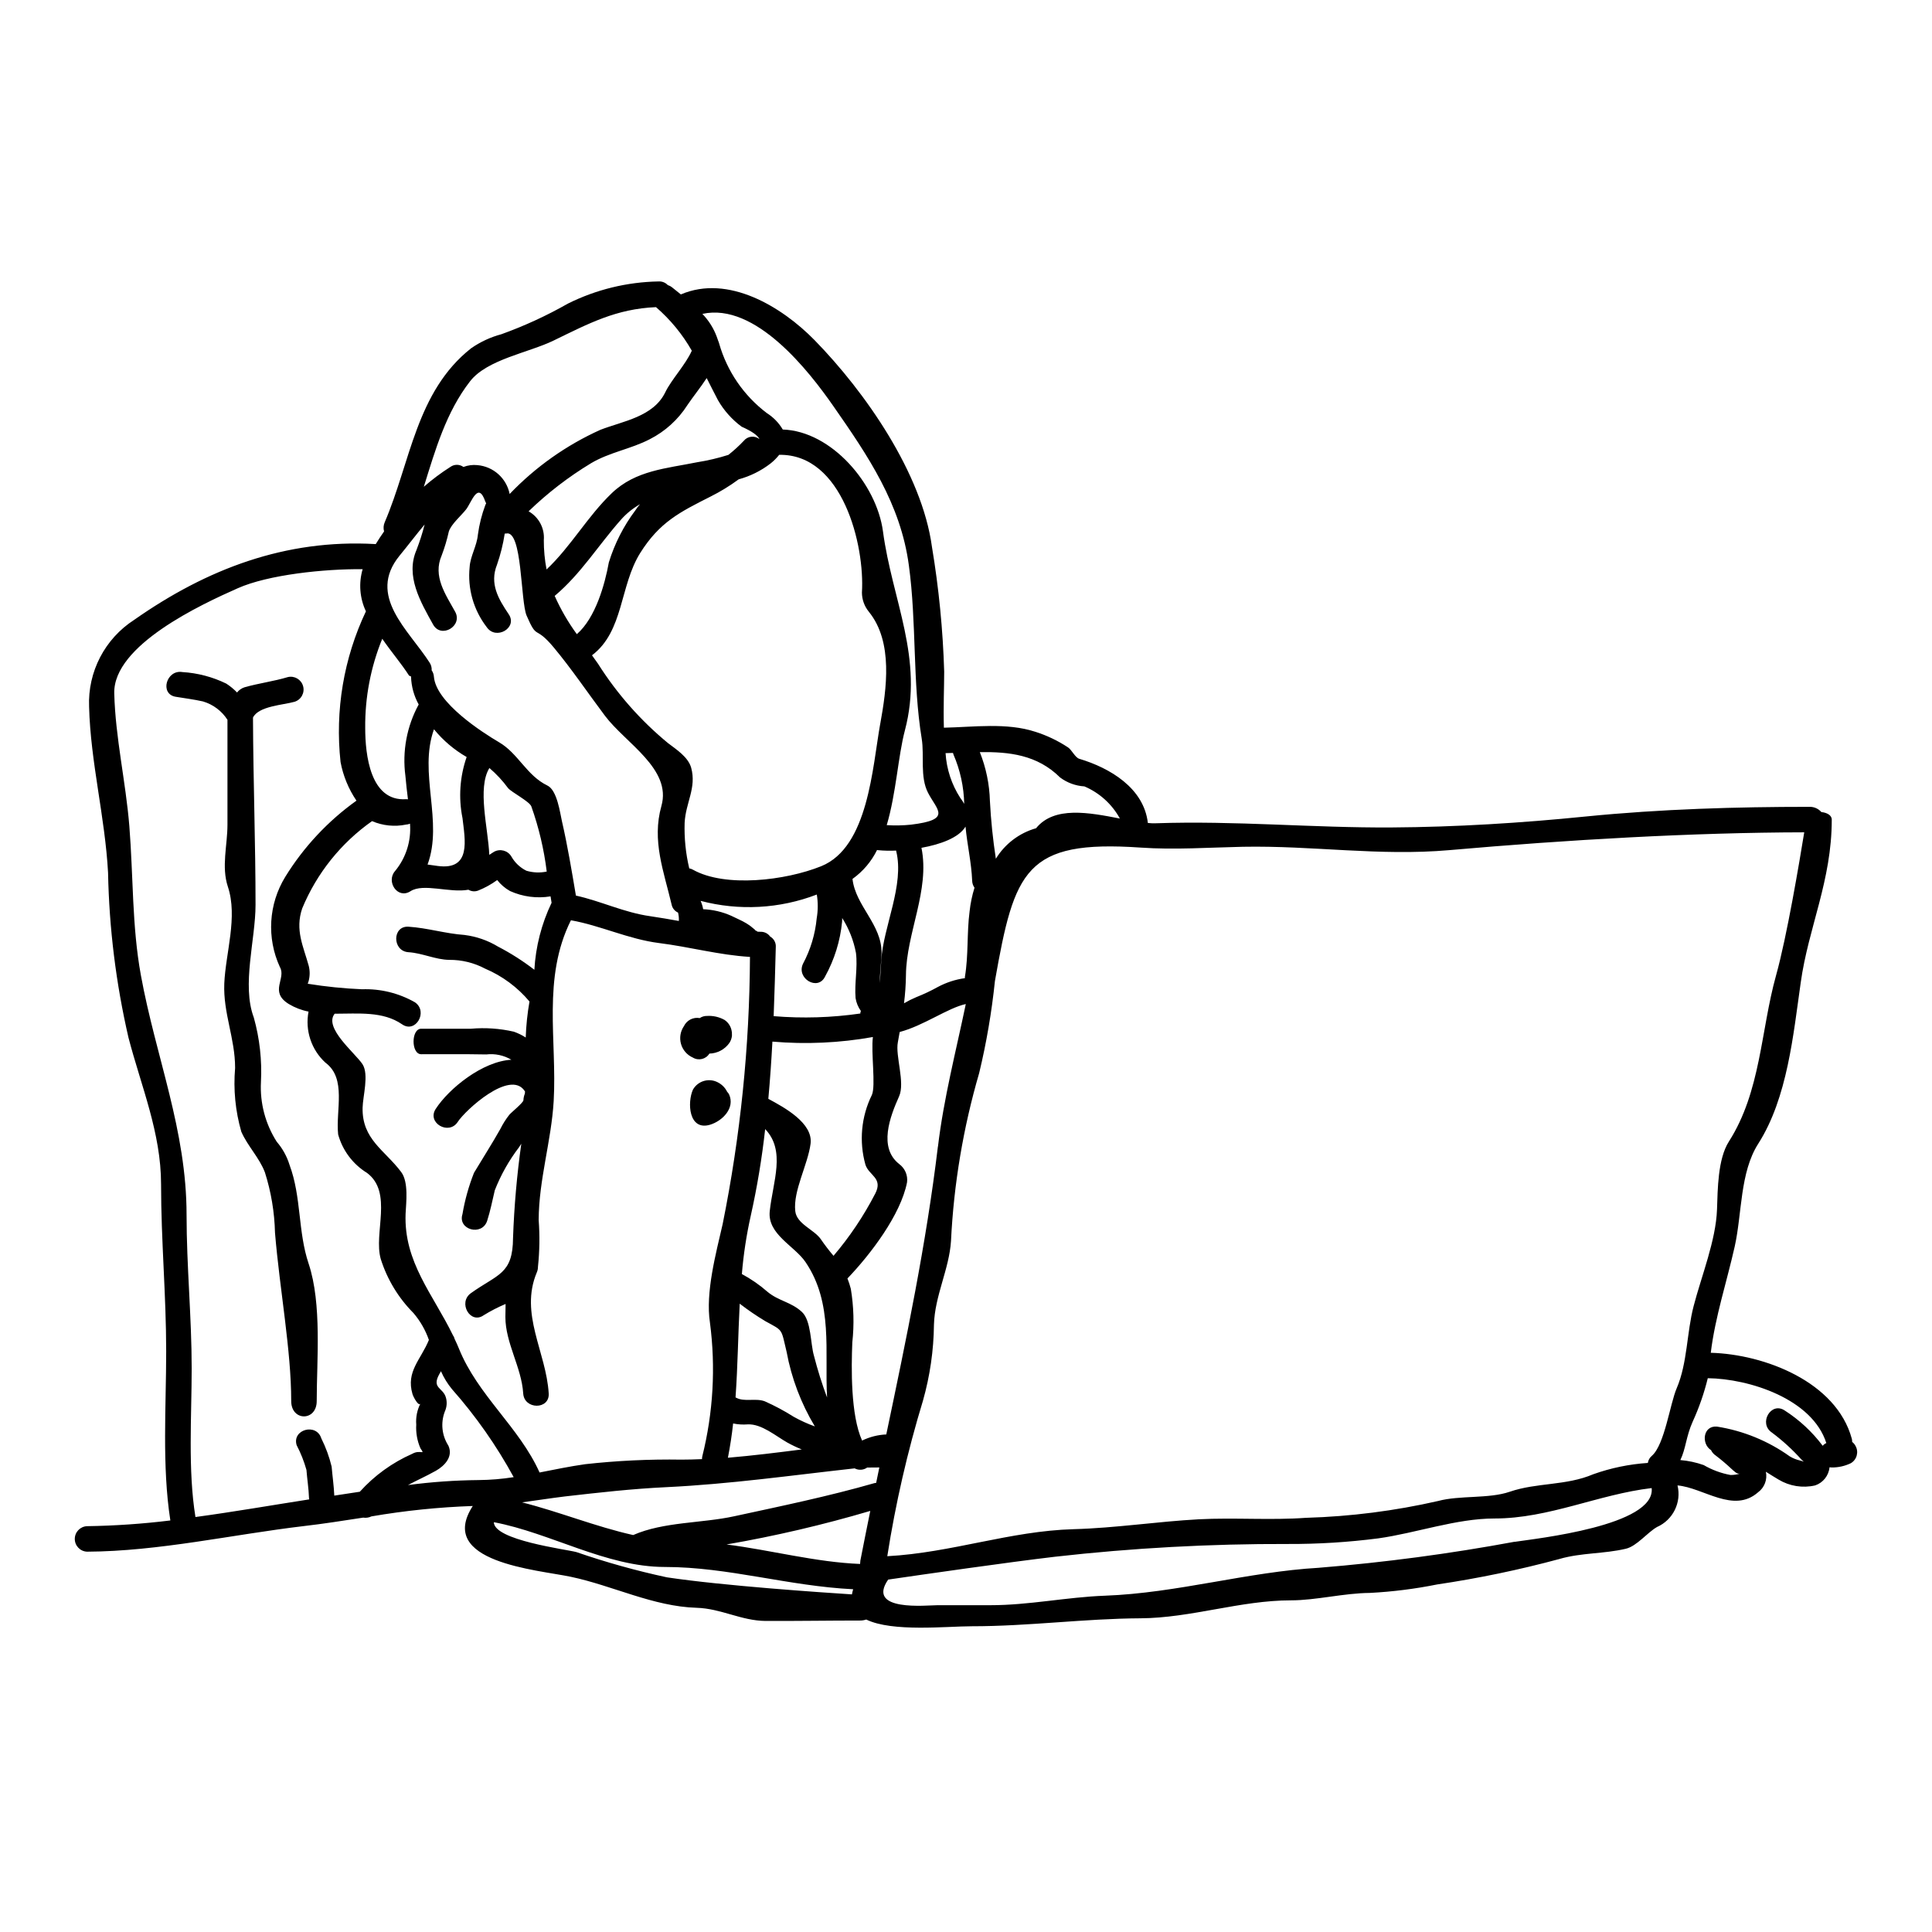 <?xml version="1.0" encoding="UTF-8"?>
<!-- Uploaded to: ICON Repo, www.svgrepo.com, Generator: ICON Repo Mixer Tools -->
<svg fill="#000000" width="800px" height="800px" version="1.1" viewBox="144 144 512 512" xmlns="http://www.w3.org/2000/svg">
 <g>
  <path d="m403.5 428.34c-4.234 14.508-6.746 29.465-7.477 44.559-0.484 7.477-4.297 14.465-4.516 22.145-0.074 6.82-1.055 13.602-2.918 20.168-4.109 13.496-7.266 27.262-9.449 41.199 17.086-0.922 32.496-6.691 49.422-7.164 11.059-0.301 22.199-2.031 33.148-2.621 9.488-0.488 19.008 0.297 28.469-0.395v0.004c11.77-0.348 23.477-1.84 34.957-4.461 5.68-1.539 13.41-0.543 18.926-2.434 7.219-2.488 14.957-1.574 22.172-4.652h-0.004c4.664-1.66 9.531-2.668 14.465-2.996 0.109-0.746 0.496-1.422 1.078-1.895 3.383-2.977 4.785-13.738 6.57-17.898 2.867-6.691 2.648-14.766 4.492-21.789 2.055-7.922 5.902-17.387 6.191-25.586 0.188-5.301 0.188-13.359 3.148-18.008 8.488-13.277 8.434-29.414 12.492-43.988 2.894-10.355 6.188-30.062 7.477-37.957-29.445 0.055-62.508 1.949-94.07 4.723-18.547 1.625-36.176-1.242-54.711-0.891-8.973 0.188-18.105 0.84-27.062 0.215-30.629-2.109-33.457 6.055-38.633 35.359v0.004c-0.852 8.203-2.242 16.344-4.168 24.359zm-59.504-37.863c0.281 0.105 0.547 0.254 0.789 0.434 0.238 0 0.512 0.023 0.754 0.023 1.016-0.035 1.984 0.441 2.57 1.273 0.992 0.562 1.57 1.648 1.484 2.785-0.16 6.031-0.324 12.137-0.566 18.301 7.664 0.637 15.371 0.398 22.98-0.703 0.012-0.078 0.012-0.16 0-0.238 0.027-0.152 0.074-0.297 0.137-0.434-0.73-1.012-1.211-2.18-1.406-3.41-0.328-3.938 0.594-8.059 0.105-11.949-0.613-3.297-1.852-6.441-3.648-9.273 0 0.328-0.027 0.648-0.027 0.949-0.492 5.113-2.027 10.066-4.516 14.562-1.895 3.938-7.707 0.488-5.84-3.406 1.992-3.731 3.223-7.82 3.625-12.031 0.359-2.082 0.367-4.211 0.027-6.297-9.836 3.777-20.609 4.363-30.797 1.676 0.32 0.707 0.547 1.453 0.68 2.215 2.562 0.102 5.086 0.691 7.43 1.734 1.328 0.676 2.785 1.242 4.059 2.027 0.656 0.387 1.273 0.84 1.84 1.352 0.453 0.328 0.59 0.488 0.32 0.41zm291.71 136.66c0.938 1.609 0.398 3.68-1.211 4.625-1.586 0.766-3.328 1.152-5.086 1.133-0.191-0.004-0.379-0.023-0.566-0.055-0.211 2.215-1.703 4.098-3.812 4.812-3.305 0.762-6.777 0.207-9.684-1.543-1.133-0.672-2.269-1.379-3.379-2.082h0.004c0.441 2.059-0.359 4.184-2.055 5.438-6.519 5.731-14.465-1.215-21.359-1.812 1.098 4.504-1.191 9.148-5.434 11.02-2.598 1.484-5.324 5.055-8.246 5.758-5.812 1.379-11.762 1.027-17.574 2.703v0.004c-10.672 2.883-21.508 5.137-32.445 6.758-5.867 1.18-11.812 1.926-17.789 2.242-7 0.055-14.273 1.969-20.953 1.969-13.383 0-26.469 4.68-39.879 4.758-14.895 0.082-29.656 2.109-44.66 2.109-6.691 0-21.086 1.594-28.008-1.781h-0.004c-0.539 0.18-1.105 0.27-1.676 0.266-8.113 0-16.465 0.137-25.008 0.109-6.461-0.055-11.785-3.297-18.273-3.488-11.461-0.328-22.305-5.902-33.363-8.219-8.84-1.867-35.633-3.812-25.953-18.762v0.004c-9.004 0.309-17.973 1.23-26.848 2.754-0.68 0.332-1.445 0.445-2.191 0.328-5.301 0.812-10.57 1.648-15.742 2.242-18.926 2.242-38.391 6.691-57.426 6.785-1.82-0.062-3.266-1.555-3.266-3.379s1.445-3.316 3.266-3.379c7.375-0.109 14.738-0.617 22.059-1.516-2.242-14.41-1.105-30.281-1.105-44.801 0-14.762-1.355-29.469-1.355-44.258 0-13.707-5.269-25.953-8.66-38.984h0.004c-3.297-14.312-5.106-28.93-5.391-43.613-0.789-14.734-4.648-29.305-5.027-43.984-0.379-9.258 4.172-18.023 11.965-23.039 19.223-13.488 40.121-21.434 63.887-20.074 0.035 0 0.07 0.008 0.105 0.023 0.703-1.18 1.461-2.293 2.219-3.379v0.004c-0.227-0.797-0.168-1.648 0.16-2.406 6.867-16.008 8.352-34.637 22.898-46.125h0.004c2.438-1.699 5.156-2.961 8.027-3.727 6.098-2.195 11.996-4.914 17.629-8.117 7.469-3.719 15.672-5.723 24.012-5.871 0.926-0.062 1.832 0.297 2.461 0.977 0.469 0.145 0.898 0.383 1.27 0.703 0.703 0.57 1.434 1.137 2.188 1.758 12.57-5.379 26.766 3.269 35.426 12.109 13.41 13.707 28.465 35.281 31.113 54.773v0.004c1.828 10.945 2.914 22 3.246 33.094 0 3.894-0.242 9.328-0.082 14.844 7.84-0.16 16.652-1.406 24.227 1.082v-0.004c3.062 0.973 5.977 2.363 8.66 4.133 1 0.652 1.895 2.703 3 3.031 8.141 2.434 17.113 7.758 18.168 17.004 0.711 0.082 1.422 0.109 2.137 0.082 21.008-0.73 41.578 1.242 62.48 1.109 17.086-0.109 34.363-1.18 51.34-2.894 20.074-2.004 40.281-2.57 59.211-2.57v0.004c1.262-0.082 2.488 0.43 3.32 1.379 1.461 0.16 2.754 0.816 2.754 2.004 0 16.219-6.191 28.574-8.219 43.148-1.969 13.777-3.516 30.605-11.25 42.719-4.891 7.625-4.297 18.5-6.242 27.227-2.109 9.41-5.191 18.656-6.352 28.199 14.273 0.395 33.25 7.707 37.363 22.738l0.004-0.008c0.074 0.293 0.109 0.594 0.105 0.895 0.355 0.273 0.648 0.617 0.863 1.012zm-8.66 0c0.258-0.309 0.582-0.547 0.949-0.707-3.731-11.734-20.441-17.059-31.414-17.191-0.965 3.938-2.293 7.773-3.977 11.461-1.781 3.938-1.84 7.246-3.297 10.234 2.113 0.176 4.195 0.621 6.191 1.328 2.191 1.273 4.59 2.164 7.086 2.625 0.891 0.016 1.777-0.117 2.625-0.395-0.84 0.328-1.73-0.699-2.297-1.18h-0.004c-1.352-1.273-2.769-2.473-4.246-3.598-0.527-0.348-0.945-0.836-1.215-1.406-2.648-1.676-2.16-6.57 1.574-6.242 6.953 1.094 13.559 3.797 19.285 7.891 0.832 0.5 1.734 0.863 2.676 1.082 0.516 0.133 0.84 0.242 1.055 0.324-0.207-0.156-0.406-0.328-0.594-0.512-2.383-2.664-5.027-5.082-7.894-7.219-3.594-2.434-0.215-8.266 3.41-5.84 3.883 2.492 7.293 5.656 10.066 9.344zm-81.645 25.465c5.703-0.863 37.391-4.269 36.309-14.246-14.059 1.648-27.199 8.059-41.637 8.059-10.141 0-20.766 3.863-30.824 5.269h0.004c-7.941 1.023-15.945 1.52-23.953 1.488-20.613-0.062-41.215 1.062-61.699 3.379-12.648 1.488-34.605 4.652-44.23 6.059-5.902 8.574 10.273 6.785 13.109 6.785h13.977c10.277 0 20.145-2.137 30.336-2.516 19.195-0.699 37.785-6.324 56.805-7.406l0.004-0.004c17.367-1.414 34.648-3.711 51.781-6.887zm-104.62-191.68c-2.09-3.816-5.406-6.816-9.41-8.52-2.328-0.141-4.566-0.961-6.434-2.359-6.055-6.019-13.492-6.828-21.277-6.723 1.648 4.125 2.555 8.512 2.676 12.953 0.266 5.121 0.793 10.23 1.574 15.301 2.41-3.938 6.215-6.824 10.656-8.082 4.828-5.953 14.094-4.141 22.215-2.57zm-38.527 18.328c-0.387-0.535-0.605-1.176-0.621-1.836-0.188-4.84-1.328-9.574-1.758-14.355-1.781 2.973-6.691 4.723-11.68 5.621 2.297 11.223-4.027 22.605-4.109 33.742-0.031 2.496-0.203 4.984-0.516 7.461 1.062-0.621 2.168-1.172 3.301-1.648 1.93-0.762 3.809-1.648 5.621-2.652 2.246-1.211 4.691-2.012 7.219-2.359v-0.355c0.973-5.809 0.488-11.594 1.242-17.355v0.004c0.23-2.125 0.668-4.223 1.301-6.266zm-3.785-23.816c0.391 0.504 0.742 1.039 1.055 1.594-0.094-4.492-1.059-8.93-2.84-13.059-0.059-0.141-0.102-0.285-0.133-0.434-0.648 0.027-1.328 0.055-1.969 0.055 0.262 4.219 1.598 8.293 3.887 11.844zm-5.902 92.434c1.516-12.734 4.758-25.223 7.379-37.785-4.758 1.027-11.168 5.731-17.52 7.406-0.16 0.918-0.324 1.812-0.488 2.731-0.699 3.594 1.969 10.68 0.328 14.328-2.406 5.379-5.543 13.598 0.055 17.953h-0.004c1.512 1.121 2.301 2.973 2.055 4.84-1.676 8.574-9.629 19.035-15.793 25.469h0.004c0.359 0.898 0.656 1.816 0.895 2.754 0.777 4.691 0.91 9.469 0.391 14.195-0.273 6.785-0.461 19.246 2.594 26.008 2.004-0.973 4.184-1.527 6.41-1.625 5.297-25.254 10.594-50.539 13.676-76.273zm-7.141-85.324c10.945-1.328 6.891-3.836 4.516-8.434-2.191-4.242-0.949-9.867-1.676-14.328-2.461-15.086-1.328-30.742-3.41-45.961-2.188-16.332-10.84-29.039-20.035-42.234-6.379-9.164-20.602-27.52-34.684-24.402 1.676 1.734 2.973 3.793 3.812 6.055 0.109 0.328 0.215 0.648 0.352 1h-0.004c0.109 0.246 0.203 0.5 0.273 0.758 2.098 7.383 6.551 13.879 12.684 18.5 1.719 1.09 3.156 2.574 4.188 4.328 12.953 0.434 24.875 14.465 26.551 26.98 2.461 18.387 10.867 33.605 5.809 52.773-1.812 6.867-2.297 16.602-4.809 25.09 2.144 0.137 4.297 0.094 6.434-0.125zm-7.871 35.906c0.512-8.84 6.191-19.926 3.938-28.93v-0.109c-1.613 0.082-3.234 0.047-4.844-0.109-0.074-0.004-0.145-0.02-0.215-0.051-1.504 3.059-3.742 5.695-6.516 7.676 0.812 7.168 7.785 12.059 7.703 19.629-0.023 2.269-0.484 5.191-0.457 7.949 0.137-2.004 0.27-4 0.391-6.055zm-0.273-62.668c1.648-9.113 3.488-21.648-3.027-29.656l0.004-0.004c-1.184-1.434-1.832-3.231-1.84-5.086 0.789-12.516-5.117-36.793-21.926-36.5-0.676 0.855-1.445 1.625-2.301 2.301-2.508 1.938-5.375 3.359-8.434 4.191-2.336 1.723-4.812 3.242-7.406 4.543-8.246 4.164-13.57 6.812-18.707 15.004-5.438 8.707-4.328 20.711-12.762 27.09l1.621 2.269v0.004c5.016 7.926 11.262 15.008 18.5 20.977 2.188 1.676 5.352 3.676 6.164 6.543 1.461 5.352-1.461 9.246-1.73 14.562h-0.004c-0.129 4.074 0.281 8.145 1.223 12.113 0.34 0.055 0.672 0.176 0.973 0.348 8.57 4.812 24.578 2.867 33.984-0.918 12.523-5.051 13.582-26.266 15.66-37.785zm-1.09 201.19c0.273-1.352 0.566-2.727 0.84-4.082-1.242 0-2.269 0.027-3.215 0.027h-0.004c-0.98 0.695-2.266 0.777-3.324 0.215-16.625 1.84-32.984 4.164-49.801 4.977-9.219 0.434-17.953 1.434-26.953 2.461-3.754 0.457-7.57 1.055-11.383 1.574 9.867 2.488 19.469 6.434 29.445 8.66 8.082-3.543 18.246-3.109 26.766-4.977 12.355-2.676 25.031-5.297 37.172-8.785zm-0.27-76.59c2.188-4.219-1.621-4.812-2.57-7.707-1.734-6.168-1.129-12.758 1.703-18.5 1.078-2.406-0.273-11.301 0.27-15.352-8.785 1.57-17.738 1.98-26.629 1.215-0.273 5.059-0.621 10.113-1.082 15.168 4.269 2.297 11.895 6.43 11.195 11.895-0.73 5.57-4.652 12.488-4.059 17.844 0.355 3.438 5.031 4.894 6.785 7.477v0.004c1.043 1.516 2.164 2.977 3.356 4.379 4.293-5.043 7.992-10.559 11.031-16.445zm-3.938 97.301c0.863-4.438 1.754-8.867 2.648-13.277h0.004c-12.516 3.699-25.234 6.668-38.094 8.895 11.867 1.516 23.656 4.703 35.391 5.164h-0.004c0.012-0.266 0.035-0.535 0.07-0.801zm-2.219 8.867c0.082-0.434 0.188-0.895 0.328-1.383-17.168-0.836-33.121-5.902-49.91-5.902-15.574 0-30.258-9.027-45.312-11.867 0.051 4.785 19.031 7.164 21.867 7.918h0.004c7.852 2.711 15.859 4.945 23.98 6.691 14.941 2.254 41.48 4.035 49.059 4.523zm-6.582-52.199c-0.676-12.203 1.703-24.953-5.703-35.875-2.922-4.328-10.168-7.379-9.488-13.52 0.84-7.871 4.297-15.977-1.215-21.734v-0.004c-0.852 7.719-2.125 15.379-3.816 22.957-1.141 5.094-1.93 10.258-2.359 15.461 2.441 1.312 4.727 2.894 6.812 4.723 2.973 2.465 6.219 2.652 9.109 5.328 2.492 2.32 2.246 8.488 3.191 11.621v0.004c0.957 3.738 2.113 7.426 3.469 11.039zm-8.84 5.117c1.793 1 3.664 1.852 5.598 2.547-3.656-6.078-6.188-12.762-7.477-19.734-1.516-6.328-0.84-5.512-5.621-8.141-2.359-1.414-4.637-2.969-6.812-4.648-0.434 8.266-0.516 16.531-1.109 24.844l0.188 0.082c2.164 1.18 5.117 0.027 7.57 0.945h-0.004c2.648 1.176 5.207 2.547 7.656 4.098zm2.164 8.66c-1.328-0.531-2.617-1.145-3.867-1.84-3.027-1.703-6.812-4.977-10.461-4.812-1.305 0.105-2.613 0.023-3.894-0.242-0.324 3.027-0.789 6.027-1.379 9.082 6.57-0.555 13.098-1.367 19.602-2.203zm-15.383-267.32c1.023-1.254 2.871-1.449 4.137-0.434-0.43-0.977-2-2.082-4.723-3.297-2.559-1.891-4.695-4.289-6.281-7.043-1.027-1.949-2.004-3.938-2.977-5.84-1.621 2.488-3.543 4.84-5.117 7.164h0.004c-2.453 3.844-5.891 6.961-9.953 9.031-5.027 2.621-10.629 3.434-15.598 6.379v0.004c-5.969 3.609-11.516 7.883-16.531 12.73 2.723 1.547 4.297 4.535 4.031 7.652-0.008 2.606 0.234 5.203 0.727 7.758 6.465-6.082 10.84-14.059 17.32-20.25 6.297-6.027 14.492-6.516 22.602-8.164 2.797-0.445 5.562-1.094 8.266-1.949 1.453-1.145 2.82-2.394 4.094-3.742zm-5.621 207.63c4.711-23.324 7.137-47.051 7.246-70.848-8.195-0.488-15.926-2.648-24.121-3.676-8.082-1.027-15.492-4.648-23.328-6.031-7.652 15.305-3.652 31.883-4.57 47.91-0.621 10.598-3.938 20.816-3.977 31.523 0.309 4.125 0.246 8.27-0.188 12.383 0.004 0.512-0.098 1.016-0.301 1.488-4.648 11.02 2.488 21.09 3.148 32.09 0.273 4.352-6.488 4.328-6.758 0-0.434-6.945-4.723-13.328-4.723-20.277 0-1.215 0.023-2.363 0.055-3.434-2 0.84-3.938 1.836-5.789 2.977-3.543 2.539-6.918-3.324-3.406-5.84 7.164-5.117 11.113-4.977 11.168-14.652v-0.004c0.297-8.352 1.027-16.68 2.191-24.953-0.215 0.328-0.434 0.648-0.621 0.973h-0.004c-2.648 3.469-4.805 7.297-6.398 11.363-0.645 2.731-1.18 5.465-2.027 8.113-1.379 4.137-7.871 2.363-6.543-1.781v-0.004c0.633-3.746 1.66-7.418 3.055-10.949 2.328-3.894 4.785-7.707 7.004-11.656 0.656-1.32 1.445-2.574 2.359-3.731 0.43-0.539 3.699-3.188 3.731-3.836h0.004c0.023-0.613 0.156-1.219 0.391-1.785-0.004-0.207 0.008-0.414 0.027-0.621-0.109-0.027-0.109-0.082-0.137-0.137-3.894-5.621-15.652 5.141-17.68 8.266-2.363 3.648-8.219 0.273-5.863-3.406 3.512-5.438 12.434-12.652 20.074-13.059h-0.004c-2.004-1.184-4.34-1.68-6.648-1.406-5.648-0.109-11.84-0.055-17.246-0.055-2.703 0-2.703-6.758 0-6.758h13.195-0.004c3.801-0.336 7.633-0.07 11.355 0.785 1.105 0.391 2.164 0.906 3.148 1.543 0.113-3.199 0.445-6.391 1-9.543-3.18-3.789-7.211-6.773-11.762-8.707-2.922-1.551-6.184-2.352-9.488-2.328-3.57-0.023-7.191-1.812-10.816-2.027-4.328-0.273-4.348-7.031 0-6.758 5.059 0.328 9.816 1.84 14.871 2.188l-0.004 0.004c3.141 0.395 6.164 1.445 8.871 3.086 3.383 1.754 6.602 3.809 9.621 6.137 0.348-6.16 1.898-12.191 4.562-17.754-0.109-0.566-0.188-1.137-0.273-1.703h0.004c-3.641 0.602-7.375 0.109-10.734-1.406-1.32-0.734-2.481-1.727-3.41-2.918-1.555 1.133-3.242 2.066-5.027 2.781-0.852 0.34-1.812 0.258-2.598-0.215-4.977 0.922-11.922-1.812-15.352 0.395-3.43 2.203-6.519-2.539-4.109-5.324l0.004-0.004c2.914-3.512 4.34-8.023 3.973-12.57-0.336 0.137-0.691 0.219-1.055 0.242-3.023 0.621-6.164 0.301-9.004-0.918-8.23 5.801-14.645 13.812-18.5 23.113-1.969 5.734 0.324 10.117 1.73 15.254 0.328 1.312 0.32 2.688-0.027 3.996-0.082 0.301-0.164 0.516-0.242 0.73v0.004c4.762 0.77 9.562 1.258 14.383 1.461 4.906-0.172 9.766 1.027 14.031 3.457 3.57 2.461 0.188 8.324-3.406 5.836-5.086-3.516-11.57-2.809-17.875-2.809-2.973 3.731 5.438 10.41 7.383 13.383 1.754 2.731 0.078 8.516 0.023 11.516-0.188 8.406 5.867 11.223 10.234 17.062 2 2.672 1.297 8.109 1.16 11.02-0.512 12.844 7.301 21.41 12.543 32.227l0.004 0.004c0.211 0.281 0.359 0.602 0.434 0.945 0.395 0.84 0.789 1.676 1.137 2.543 4.977 12.41 16.004 20.859 21.383 32.875 4.027-0.789 8.031-1.621 12.031-2.188l0.004-0.004c8.496-0.945 17.039-1.352 25.586-1.215 1.812 0 3.621-0.055 5.434-0.133h-0.004c0-0.258 0.027-0.512 0.082-0.762 2.887-11.566 3.574-23.57 2.027-35.387-1.242-8.012 1.621-18.5 3.356-26.102zm-11.602-80.375c0.043-0.746-0.031-1.496-0.215-2.219-0.883-0.387-1.52-1.184-1.703-2.133-2.055-8.762-5.297-16.902-2.703-26.121 2.785-9.84-9.516-16.652-14.957-23.898-4.516-6.004-8.762-12.328-13.57-18.105-5.141-6.164-4.273-1.676-7.191-8.434-1.648-3.812-1.109-22.766-5.406-21.766h-0.004c-0.129 0.023-0.262 0.031-0.395 0.027-0.43 2.805-1.113 5.566-2.051 8.246-2.004 5.031 0.352 9.027 3.106 13.113 2.465 3.621-3.406 7.004-5.836 3.406-3.488-4.527-5.102-10.215-4.516-15.898 0.16-2.867 1.918-5.594 2.188-8.598 0.359-2.676 1.02-5.309 1.969-7.84 0.062-0.156 0.137-0.312 0.219-0.461-0.082-0.16-0.137-0.297-0.219-0.461-1.918-5.543-3.648 0.188-5.082 2.055-1.27 1.652-4 3.938-4.598 5.902v0.004c-0.477 2.152-1.109 4.266-1.891 6.324-2.406 5.512 1.031 10.301 3.57 14.898 2.109 3.809-3.731 7.219-5.836 3.406-3.352-6.027-7.406-12.922-4.379-19.816l-0.004-0.004c0.844-2.184 1.559-4.418 2.133-6.691-2.269 2.703-4.406 5.543-6.648 8.266-8.707 10.68 2.434 19.68 7.973 28.34 0.398 0.602 0.59 1.312 0.543 2.031 0.348 0.5 0.555 1.09 0.594 1.699 0.57 6.922 12.926 14.816 17.25 17.359 5.117 2.977 7.301 8.812 12.84 11.488 2.598 1.242 3.352 7.379 3.84 9.445 1.488 6.465 2.594 13.141 3.703 19.711 6.652 1.461 12.762 4.488 19.68 5.461 2.543 0.371 5.055 0.805 7.598 1.262zm-3.598-140.1c1.648-3.41 5.379-7.301 7.031-11.02v-0.004c-2.484-4.359-5.695-8.262-9.488-11.543-10.566 0.461-17.762 4.297-27.16 8.867-6.625 3.219-17.602 4.977-22.117 10.789-6.324 8.137-9.191 18.105-12.25 27.945h0.004c2.215-1.934 4.574-3.695 7.055-5.273 1.035-0.73 2.414-0.719 3.438 0.027 1.168-0.449 2.43-0.617 3.676-0.488 4.242 0.352 7.738 3.473 8.57 7.652 6.848-7.164 15.016-12.941 24.051-17.012 6-2.32 14.031-3.43 17.191-9.945zm-7.918 31.281v-0.004c0.363-0.578 0.777-1.121 1.242-1.621-1.871 1.062-3.562 2.426-5 4.031-6.113 6.891-10.652 14.41-17.629 20.273 1.594 3.574 3.559 6.973 5.867 10.137 4.949-4.269 7.434-13.195 8.488-19.035v0.004c1.531-4.969 3.91-9.633 7.031-13.789zm-28.875 95.516c1.746 0.516 3.594 0.59 5.379 0.215-0.723-5.891-2.094-11.684-4.082-17.273-0.512-1.328-5.215-3.731-6.164-4.84v-0.004c-1.438-1.961-3.098-3.746-4.949-5.324-3.269 5.324-0.324 15.977-0.027 23.008 0.395-0.27 0.816-0.539 1.219-0.789 1.617-0.914 3.668-0.375 4.621 1.215 0.922 1.641 2.32 2.961 4.004 3.793zm-3.383 160.7h0.004c-4.551-8.352-10.027-16.168-16.328-23.289-1.199-1.449-2.188-3.059-2.945-4.781-0.137 0.238-0.273 0.457-0.395 0.699-2.188 3.863 0.977 3.598 1.703 6.273h0.004c0.352 1.238 0.246 2.562-0.297 3.731-1.129 2.981-0.781 6.32 0.945 9.004 1.328 2.867-0.895 5.297-3.269 6.652-2.703 1.512-5.117 2.566-7.434 3.809h-0.004c6.215-0.824 12.469-1.266 18.738-1.324 3.106-0.027 6.211-0.285 9.281-0.773zm-20.137-161.97c9.027 1.215 7.219-7.004 6.57-12.734l-0.004 0.004c-1.078-5.383-0.691-10.957 1.109-16.141-3.309-1.902-6.242-4.394-8.656-7.352-4.16 11.543 2.516 24.402-1.699 35.848 0.867 0.117 1.77 0.242 2.68 0.375zm-6.731 155.78c2.188-1.238 3.543 0.57 2.16-1.457-0.859-1.977-1.238-4.125-1.109-6.273-0.152-1.934 0.234-3.867 1.109-5.598-0.461 0.945-1.922-1.812-2.109-2.516-1.754-5.977 2.215-9.082 4.352-14.328-0.91-2.609-2.297-5.031-4.094-7.133-3.988-4.008-6.957-8.914-8.66-14.305-1.969-6.84 3.297-17.629-3.648-22.828-3.746-2.309-6.481-5.953-7.648-10.195-0.676-6.434 2.293-14.816-3.352-19.008h-0.004c-3.75-3.426-5.449-8.555-4.488-13.543-1.84-0.359-3.606-1.035-5.219-2-5.324-3.269-0.594-6.789-2.383-9.816h0.004c-3.539-7.703-3.004-16.664 1.426-23.891 4.887-7.918 11.301-14.785 18.871-20.195-2.094-3.086-3.531-6.57-4.215-10.234-1.492-13.68 0.832-27.504 6.723-39.941-1.648-3.492-1.957-7.465-0.867-11.168-10.113-0.105-25.062 1.461-33.117 5.059-9.574 4.242-33.039 15.086-32.711 27.848 0.297 11.762 3.055 23.465 4 35.199 1.055 13.137 0.676 26.496 3.055 39.496 4.004 21.875 12.109 41.016 12.109 63.512 0 13.598 1.355 27.113 1.355 40.715 0 12.57-1.027 26.902 1 39.359 10.168-1.379 20.332-3.148 30.145-4.676-0.035-0.129-0.055-0.258-0.055-0.395-0.078-2.488-0.488-4.949-0.676-7.434h-0.004c-0.637-2.262-1.504-4.457-2.594-6.543-1.27-4.164 5.246-5.953 6.543-1.785 1.191 2.379 2.109 4.891 2.731 7.477 0.215 2.543 0.594 5.117 0.703 7.68 2.242-0.352 4.488-0.676 6.758-1.027h0.004c3.871-4.297 8.609-7.723 13.906-10.055zm1.699-198.57v-0.004c-1.25-2.254-1.945-4.777-2.027-7.356v-0.051c0-0.082-0.488-0.164-0.543-0.273-1.945-3.055-4.723-6.297-7.086-9.734v0.004c-3.059 7.492-4.59 15.52-4.516 23.613 0 7.113 1.324 19.551 10.84 18.895 0.164-0.004 0.328 0.004 0.488 0.027-0.273-2.082-0.488-4.164-0.676-6.191-0.867-6.523 0.367-13.156 3.519-18.934z"/>
  <path d="m338 417.75c-0.004-0.082-0.023-0.164-0.055-0.238 0-0.074-0.012-0.148-0.027-0.219 0.051 0.148 0.078 0.301 0.082 0.457z"/>
  <path d="m337.94 417.51c0.035 0.34 0.043 0.684 0.031 1.027-0.082 0.664-0.312 1.301-0.68 1.859-1.223 1.723-3.188 2.766-5.297 2.816-0.922 1.496-2.879 1.965-4.379 1.055-1.535-0.676-2.684-2-3.141-3.609-0.457-1.613-0.172-3.344 0.777-4.723 0.754-1.57 2.469-2.445 4.188-2.133 0.559-0.379 1.219-0.578 1.895-0.57 1.625-0.105 3.25 0.262 4.676 1.055 1.09 0.734 1.797 1.914 1.93 3.223z"/>
  <path d="m337.21 434.02c1.648 3.598-1.727 7.059-5.082 8.059-5.625 1.625-6.031-5.902-4.488-9.324h0.004c1.34-2.352 4.324-3.184 6.691-1.867 1.02 0.543 1.848 1.395 2.359 2.434 0.207 0.207 0.379 0.445 0.516 0.699z"/>
  <path d="m225.8 478.91c3.543 10.68 2.133 25.586 2.133 36.387 0 5.406-6.758 5.406-6.758 0 0-13.516-3.027-29.359-4.297-44.605-0.129-5.434-1.027-10.824-2.676-16.008-1.461-3.863-4.57-6.945-6.246-10.758v0.004c-1.582-5.488-2.141-11.215-1.648-16.902 0-7.918-3.188-14.488-2.867-22.41 0.352-8.086 3.621-17.602 0.949-25.633-1.758-5.297-0.109-10.973-0.109-16.438v-27.793c-1.508-2.348-3.812-4.074-6.488-4.867-2.41-0.539-4.812-0.836-7.246-1.238-4.297-0.73-2.465-7.246 1.781-6.547h0.004c4.035 0.246 7.988 1.281 11.625 3.055 1.043 0.672 2.004 1.465 2.867 2.359 0.508-0.641 1.191-1.117 1.965-1.375 3.785-1.082 7.731-1.574 11.488-2.703l0.004-0.004c1.777-0.418 3.566 0.648 4.047 2.41 0.484 1.762-0.516 3.59-2.262 4.133-3.031 0.867-9.543 1.133-11.02 4.191 0.082 17.762 0.676 33.277 0.676 49.637 0 9.191-3.703 21.223-0.461 29.848 1.555 5.555 2.195 11.324 1.895 17.086-0.293 5.59 1.176 11.129 4.191 15.844 1.535 1.781 2.684 3.863 3.379 6.113 3.184 8.535 2.184 17.617 5.074 26.215z"/>
 </g>
</svg>